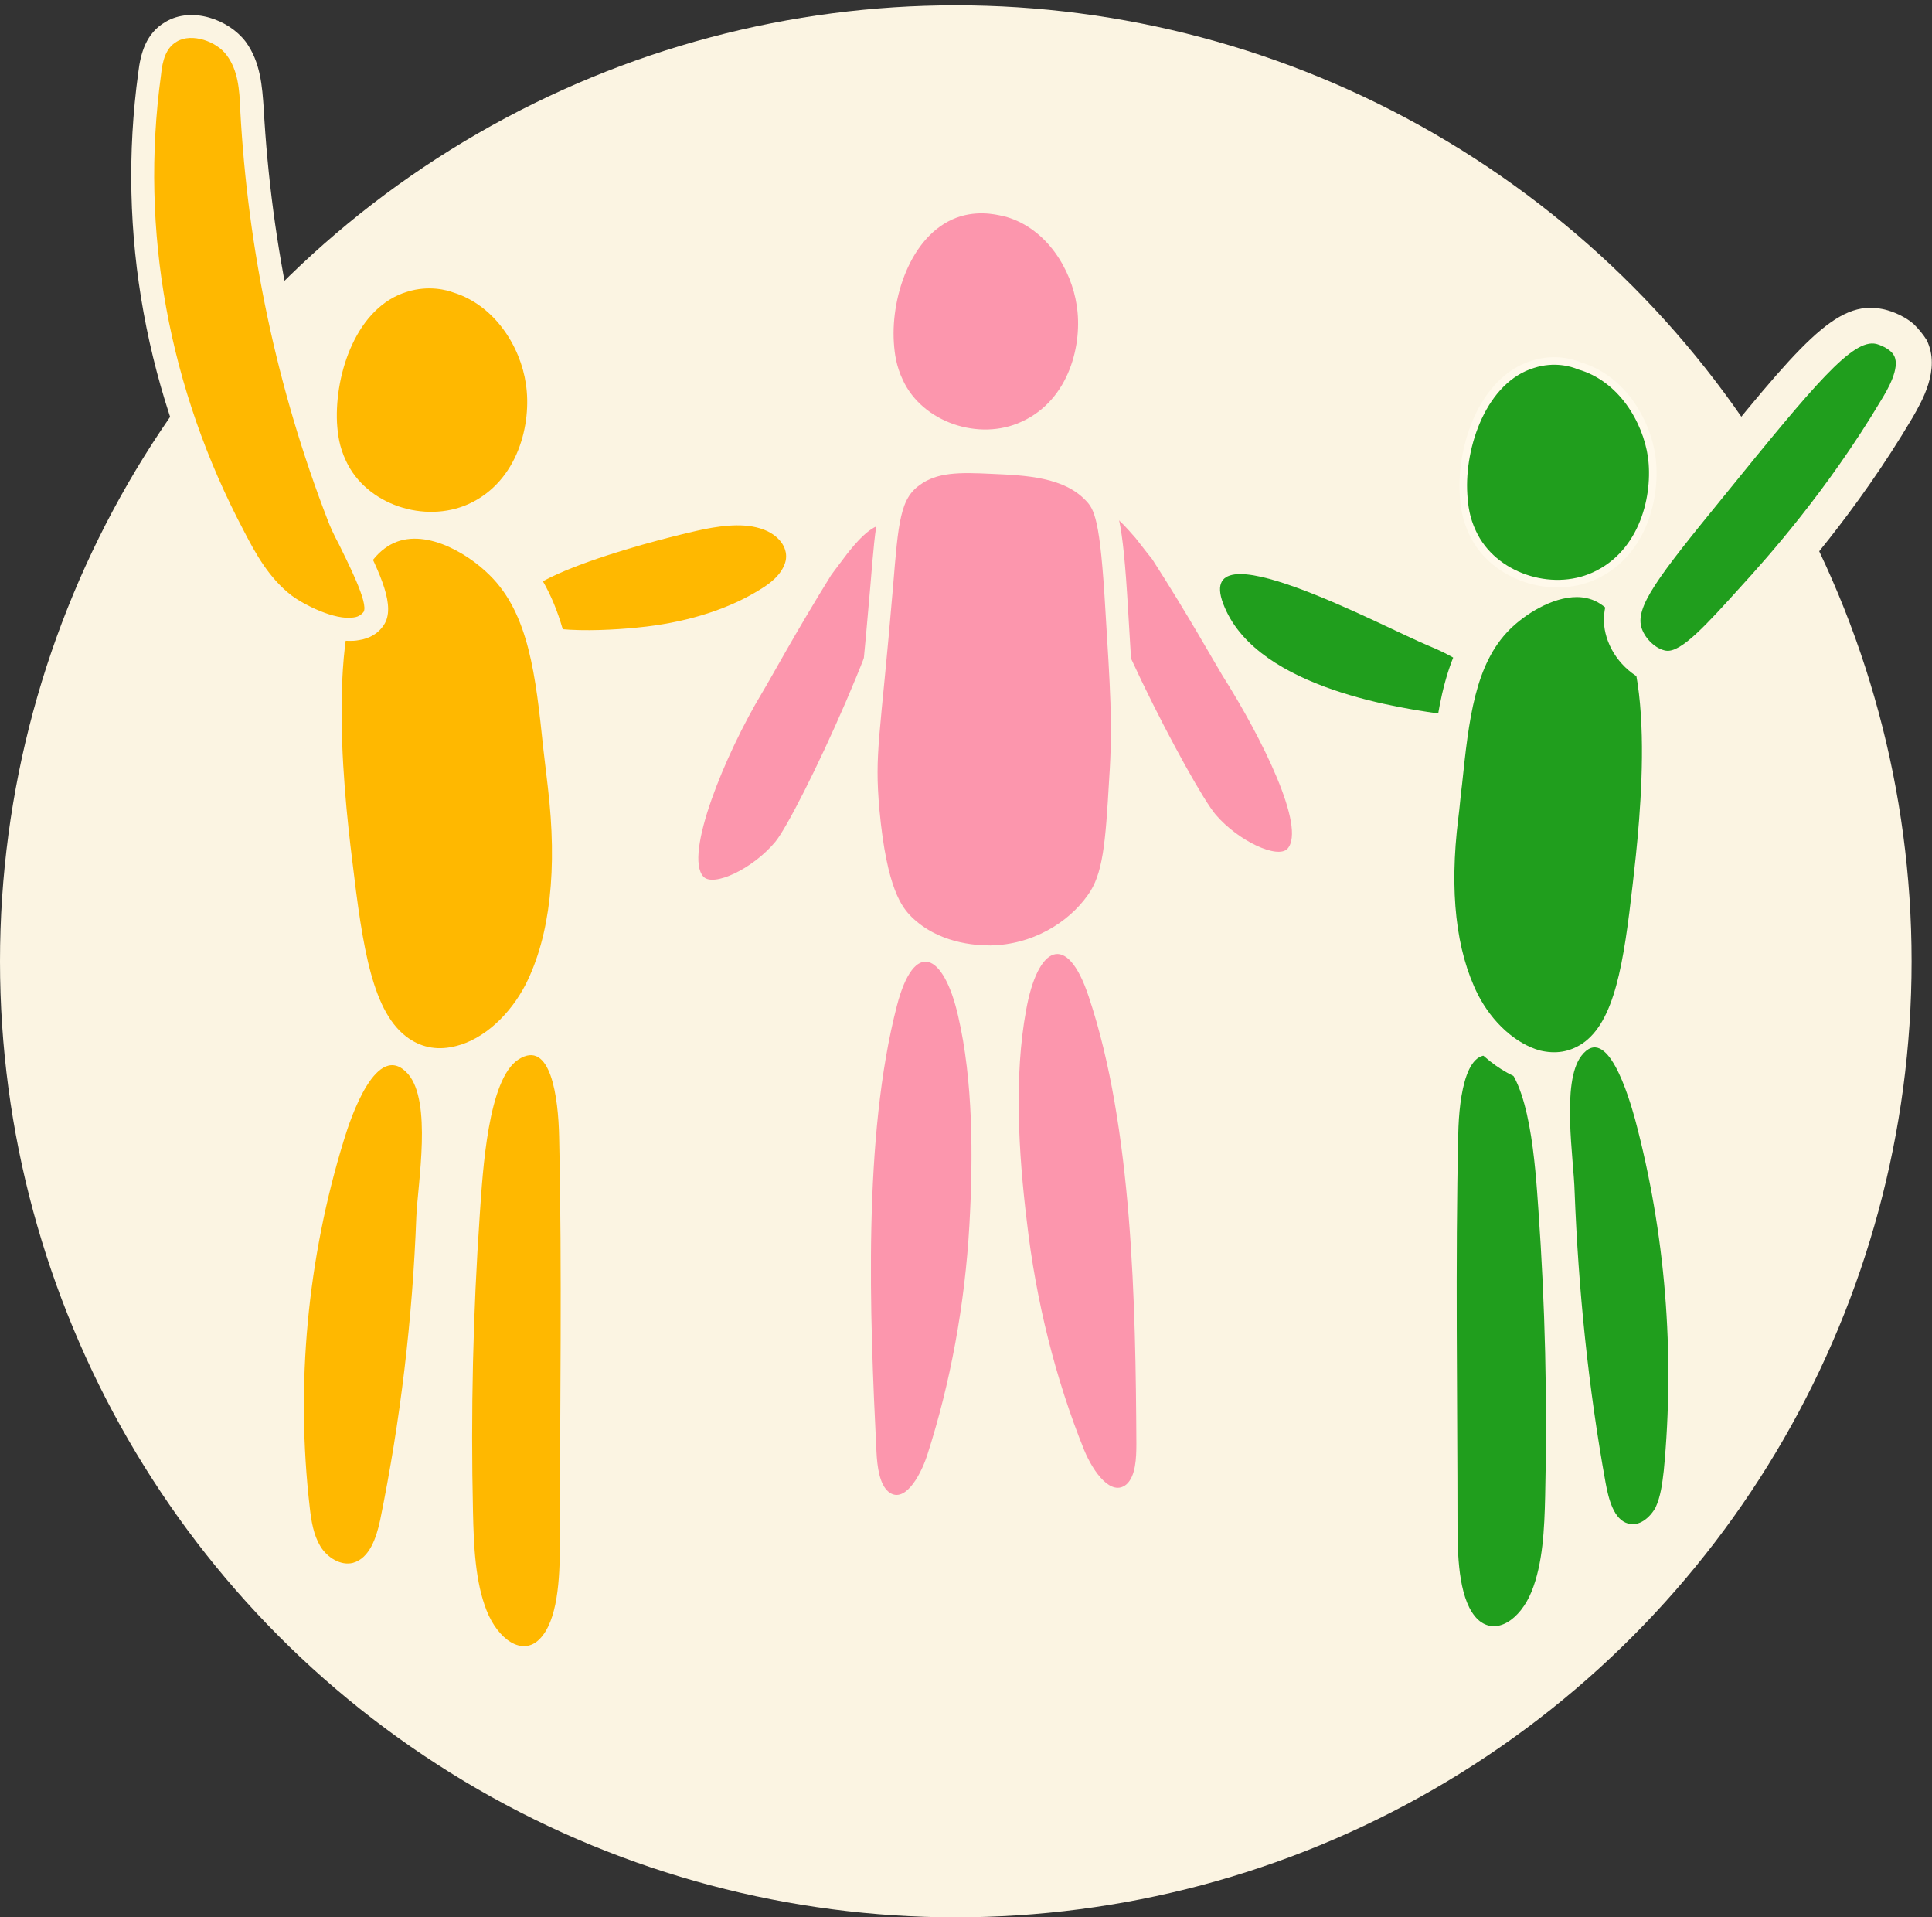 <?xml version="1.0" encoding="utf-8"?>
<!-- Generator: Adobe Illustrator 28.3.0, SVG Export Plug-In . SVG Version: 6.00 Build 0)  -->
<svg version="1.1" id="Calque_2_00000108286380916849054590000001183844581061679535_"
	 xmlns="http://www.w3.org/2000/svg" xmlns:xlink="http://www.w3.org/1999/xlink" x="0px" y="0px" viewBox="0 0 255.7 253.7"
	 style="enable-background:new 0 0 255.7 253.7;" xml:space="preserve">
<rect x="0" y="0" width="255.7" height="253.7" fill="#333333" stroke="none"/>
<style type="text/css">
	.st0{fill:#FBF4E2;}
	.st1{fill:#FC96AD;}
	.st2{fill:#209E1D;}
	.st3{fill:#FFB800;}
	.st4{fill:#209E1D;stroke:#FFF9EB;stroke-miterlimit:10;}
	.st5{fill:#FC96AD;stroke:#FBF4E2;stroke-width:3;stroke-miterlimit:10;}
</style>
<g id="Calque_1-2">
	<circle class="st0" cx="126.5" cy="127.2" r="126.5"/>
	<g id="Calque_16">
		<path class="st1" d="M122.7,192.6c-1,3-3.1,6.4-5.1,4.8c-1.2-1-1.5-3.3-1.6-5.3c-0.9-18.2-1.8-41.6,2.7-59c2.3-8.9,6.2-7,8.1,1.3
			c2,8.6,2,18.7,1.5,27.7C127.7,172.6,125.8,183,122.7,192.6L122.7,192.6z"/>
		<path class="st1" d="M143.5,191.9c1.2,2.9,3.6,6.2,5.6,4.5c1.2-1.1,1.3-3.4,1.3-5.4c-0.1-18.3-0.5-41.8-6.3-59.1
			c-2.9-8.8-6.8-6.7-8.3,1.8c-1.6,8.7-1,18.9,0.1,27.9C137.1,172.1,139.7,182.5,143.5,191.9L143.5,191.9z"/>
		<path class="st2" d="M192.9,202.1c0,4.5,0.3,9.9,2.7,12.2c2.4,2.2,5.6,0,7.1-3.7c1.5-3.7,1.7-8.3,1.8-12.6c0.3-12.7,0-25.4-0.9-38
			c-0.4-5.7-1.1-17.3-5.2-19.8c-4.3-2.7-5.3,4.9-5.4,9.8C192.6,167.3,192.9,184.8,192.9,202.1L192.9,202.1z"/>
		<path class="st2" d="M191.8,94.6c1.5,0.2,3,0.3,4-0.3s1.2-2.1,0.2-3.9c-1.5-2.5-4.4-3.9-6.8-4.9c-5.9-2.4-32.1-16.6-27.1-5.1
			C166.7,91.2,185.7,93.8,191.8,94.6L191.8,94.6z"/>
		<g>
			<path class="st2" d="M218.4,117.2c-1.2,10.6-2.4,19.2-7.7,22.8c-5.8,4-13.5-0.2-17.1-7.3c-3.6-7.1-3.8-16.2-2.8-24.6
				c1.3-10.8,1.4-20.3,7.4-26.3c3.6-3.5,10-6.8,14.8-3.7C222.2,83.8,219.4,107.9,218.4,117.2L218.4,117.2z"/>
			<path class="st0" d="M205.8,143.7c-1,0-2-0.1-3-0.4c-4.5-1.2-8.6-4.8-11.1-9.7c-3.3-6.5-4.3-15.2-3-25.8c0.2-1.5,0.3-3,0.5-4.5
				c1-9.4,1.9-17.5,7.6-23.2c4.5-4.5,11.9-7.6,17.6-4c9.1,5.8,8.2,25.1,6.3,41.3l0,0c-1.2,10.3-2.3,20-8.6,24.4
				C210.1,143,208,143.7,205.8,143.7L205.8,143.7z M208.7,79c-3.3,0-6.9,2.3-8.9,4.3c-4.6,4.6-5.4,11.9-6.3,20.5
				c-0.2,1.5-0.3,3-0.5,4.5c-1.2,9.7-0.3,17.5,2.6,23.3c1.9,3.7,5,6.5,8.2,7.4c2.1,0.5,3.9,0.2,5.6-0.9c4.3-2.9,5.5-10.6,6.7-21.2
				l0,0c0.9-7.9,3.7-31.9-4.3-37C210.9,79.3,209.8,79,208.7,79L208.7,79z"/>
		</g>
		<path class="st2" d="M216.4,148.1c4,15,5.3,30.9,3.8,46.5c-0.2,1.7-0.4,3.4-1.1,4.9c-0.8,1.4-2.2,2.5-3.6,2.1
			c-1.9-0.5-2.6-3.2-3-5.4c-2.3-12.7-3.6-25.6-4.1-38.5c-0.1-4.3-1.8-14.5,0.9-18C212.7,135.3,215.6,145.2,216.4,148.1L216.4,148.1z
			"/>
		<path class="st3" d="M93.3,70c2.6-0.5,5.8-0.9,8.3,0.3c2,1,2.8,2.7,2.3,4.2s-1.8,2.6-3.3,3.5c-4,2.5-9.2,4.2-15,4.9
			c-3.2,0.4-14.8,1.4-16.9-1.6C65.3,76.7,88.9,70.9,93.3,70L93.3,70z"/>
		<path class="st3" d="M74.1,204.3c0,4.7-0.3,10.2-2.7,12.6c-2.3,2.3-5.5,0-7-3.8s-1.7-8.5-1.8-13.1c-0.3-13.1,0-26.2,0.9-39.3
			c0.4-5.9,1.1-17.9,5.1-20.5c4.3-2.8,5.3,5.1,5.4,10.2C74.4,168.3,74.1,186.3,74.1,204.3z"/>
		<g>
			<path class="st3" d="M44.1,114c1.4,11.9,2.7,21.5,8.6,25.5c6.5,4.4,15.1-0.2,19.2-8.2c4-8,4.3-18.2,3.2-27.5
				c-1.4-12.1-1.6-22.8-8.3-29.5c-4-3.9-11.2-7.7-16.6-4.2C39.8,76.6,42.9,103.6,44.1,114z"/>
			<path class="st0" d="M58.2,143.7c-2.5,0-4.8-0.7-6.9-2.2c-7.1-4.8-8.3-15.7-9.7-27.3l2.5-0.3l-2.5,0.3
				c-2.1-18.1-3.2-39.8,7.1-46.3c6.3-4,14.7-0.5,19.7,4.5c6.4,6.4,7.4,15.4,8.5,26c0.2,1.6,0.3,3.3,0.6,5c1.4,11.9,0.3,21.6-3.4,29
				c-2.8,5.5-7.4,9.5-12.4,10.8C60.5,143.6,59.3,143.7,58.2,143.7L58.2,143.7z M46.6,113.7c1.4,11.8,2.7,20.4,7.5,23.7
				c1.9,1.3,4,1.6,6.3,1c3.6-0.9,7.1-4.1,9.2-8.2c3.2-6.4,4.2-15.2,2.9-26.1c-0.2-1.7-0.4-3.4-0.6-5.1c-1-9.6-1.9-17.8-7.1-22.9
				c-3.1-3.1-9.2-6.6-13.5-3.8C42.5,77.9,45.5,104.8,46.6,113.7l-2.5,0.3L46.6,113.7L46.6,113.7z"/>
		</g>
		<g>
			<path class="st3" d="M37.7,80c-3.1-2.4-5.1-5.7-6.8-8.9C20.8,52,16.9,30.6,19.8,9.8c0.3-2.1,0.8-4.4,2.9-5.6
				c2.7-1.6,6.8-0.2,8.6,2.2s1.9,5.3,2.1,8.1c1,18.3,4.8,36.4,11.4,53.9c1,2.7,6.3,10.9,4.6,13.4C47.1,85.2,40,81.7,37.7,80L37.7,80
				z"/>
			<path class="st0" d="M46.2,84.8c-3.6,0-7.9-2.3-9.4-3.6l0,0c-3.3-2.6-5.4-6-7.2-9.4c-10.3-19.5-14.2-41-11.3-62.2
				c0.3-2.5,1-5.2,3.6-6.7c3.5-2.1,8.4-0.3,10.6,2.6c2,2.7,2.2,6,2.4,8.8c1,18.2,4.8,36.2,11.4,53.5c0.2,0.6,0.8,1.7,1.4,2.9
				c2.7,5.3,4.7,9.6,3.1,12c-0.7,1.1-1.9,1.8-3.3,2C47,84.8,46.6,84.8,46.2,84.8L46.2,84.8z M38.6,78.8c1.6,1.2,5.7,3.3,8.2,2.9
				c0.8-0.1,1.1-0.5,1.3-0.7c0.8-1.1-2.3-7-3.2-8.9c-0.7-1.3-1.2-2.4-1.5-3.2C36.6,51.3,32.8,33,31.8,14.6c-0.1-2.8-0.3-5.3-1.8-7.3
				c-1.3-1.8-4.6-3-6.6-1.8c-1.4,0.8-1.9,2.4-2.1,4.5c-2.8,20.5,1,41.4,11,60.3C33.8,73.2,35.6,76.5,38.6,78.8L38.6,78.8L38.6,78.8z
				"/>
		</g>
		<path class="st3" d="M45.5,150.9c-4.8,15.6-6.4,32.3-4.5,48.6c0.2,1.8,0.5,3.6,1.4,5.1s2.7,2.6,4.3,2.2c2.2-0.6,3.1-3.3,3.6-5.6
			c2.7-13.2,4.3-26.7,4.8-40.2c0.2-4.5,2.1-15.2-1.1-18.9C49.9,137.5,46.4,147.9,45.5,150.9L45.5,150.9z"/>
		<g>
			<path class="st2" d="M251,54.1c1.2-2,3.1-5.4,1.8-8c-1.1-2.2-3.8-2.8-4.1-2.8c-4.5-0.9-8.7,4-22.4,20.9
				c-9.5,11.7-12.7,15.8-11.2,19.9c0.8,2.1,2.8,4,5.1,4.4c3.2,0.5,6.3-2.8,12.3-9.5C235.8,75.2,243.9,66.1,251,54.1L251,54.1z"/>
			<path class="st0" d="M253.3,42.9c0.6,0.6,1.2,1.3,1.7,2.1c1.9,3.9-0.7,8.2-1.9,10.3l0,0c-7.4,12.5-15.7,21.8-18.9,25.2
				c-6.4,7.1-9.9,11-14.5,10.2c-3-0.5-5.8-2.9-6.9-5.9c-2-5.4,1.7-10,11.6-22.2c13.9-17.2,18.6-23,24.8-21.7
				C249.7,41,251.7,41.5,253.3,42.9L253.3,42.9z M249,52.9c0.8-1.3,2.5-4.2,1.7-5.8c-0.5-1-2-1.5-2.4-1.6
				c-3.1-0.7-8.1,5.3-20.1,20.1c-8.9,10.9-11.9,14.8-10.9,17.6c0.5,1.4,1.9,2.7,3.2,2.9c2,0.3,5.4-3.5,10.1-8.7
				C233.7,74,241.8,65,249,52.9L249,52.9L249,52.9z"/>
		</g>
		<path class="st4" d="M202.9,48.2c-6.6,2-9.6,10.8-9.2,17.2c0.1,1.6,0.3,3.2,1.2,5.1c2.7,5.8,10.4,8.3,16.1,5.7
			c6.6-3,8.3-10.7,7.6-15.8c-0.7-4.8-4-10.4-9.6-12C208.1,48,205.7,47.3,202.9,48.2L202.9,48.2z"/>
		<path class="st1" d="M127.2,28.6c-6.4,1.9-9.3,10.4-8.9,16.7c0.1,1.5,0.3,3.1,1.2,5c2.6,5.6,10.1,8.1,15.7,5.5
			c6.4-2.9,8.1-10.4,7.3-15.4c-0.7-4.7-3.9-10.1-9.3-11.7C132.3,28.5,130,27.8,127.2,28.6L127.2,28.6z"/>
		<path class="st3" d="M53.9,38.6c-6.7,2-9.6,10.8-9.3,17.3c0.1,1.6,0.3,3.2,1.2,5.1c2.7,5.8,10.4,8.3,16.2,5.7
			c6.6-3,8.4-10.7,7.6-15.9c-0.7-4.9-4.1-10.4-9.6-12.1C59.2,38.4,56.8,37.7,53.9,38.6L53.9,38.6z"/>
		<path class="st1" d="M150.3,71.2c1.3,1.7,2.2,2.8,2.2,2.8c4.7,7.3,8.2,13.6,9.3,15.4c5.2,8.2,11.1,20.1,8.6,22.9
			c-1.3,1.4-6.5-1-9.5-4.5c-3-3.5-17.5-31.1-16.8-37.4c0.1-0.6,0.3-2.6,1.3-2.9C146.9,67.1,149.4,70.2,150.3,71.2L150.3,71.2z"/>
		<path class="st1" d="M112.1,73.3c-1.3,1.7-2.1,2.8-2.1,2.8c-4.6,7.4-8,13.7-9.1,15.5c-5,8.3-10.4,21.6-7.8,24.4
			c1.3,1.4,6.5-1,9.5-4.6s16.6-32.7,15.8-39c-0.1-0.6-0.3-2.6-1.3-2.9C115.4,69.1,112.9,72.3,112.1,73.3L112.1,73.3z"/>
		<path class="st5" d="M131.3,61.2c4.5,0.2,10,0.4,13.4,3.9c1.7,1.7,2.4,3.6,3.1,15.6c0.6,9.9,1,15.1,0.5,22.4
			c-0.5,8.6-0.8,13-3.1,16.2c-2.9,4.1-8.1,7.2-14.1,7.3c-2.2,0-7.5-0.3-11.5-4.2c-1.6-1.6-3.7-4.4-4.7-15.1
			c-0.7-7.9,0.1-9.6,1.8-29.8c0.7-8.4,0.9-12.2,4.1-14.5C123.6,60.9,127.1,61,131.3,61.2L131.3,61.2z"/>
	</g>
</g>
</svg>
